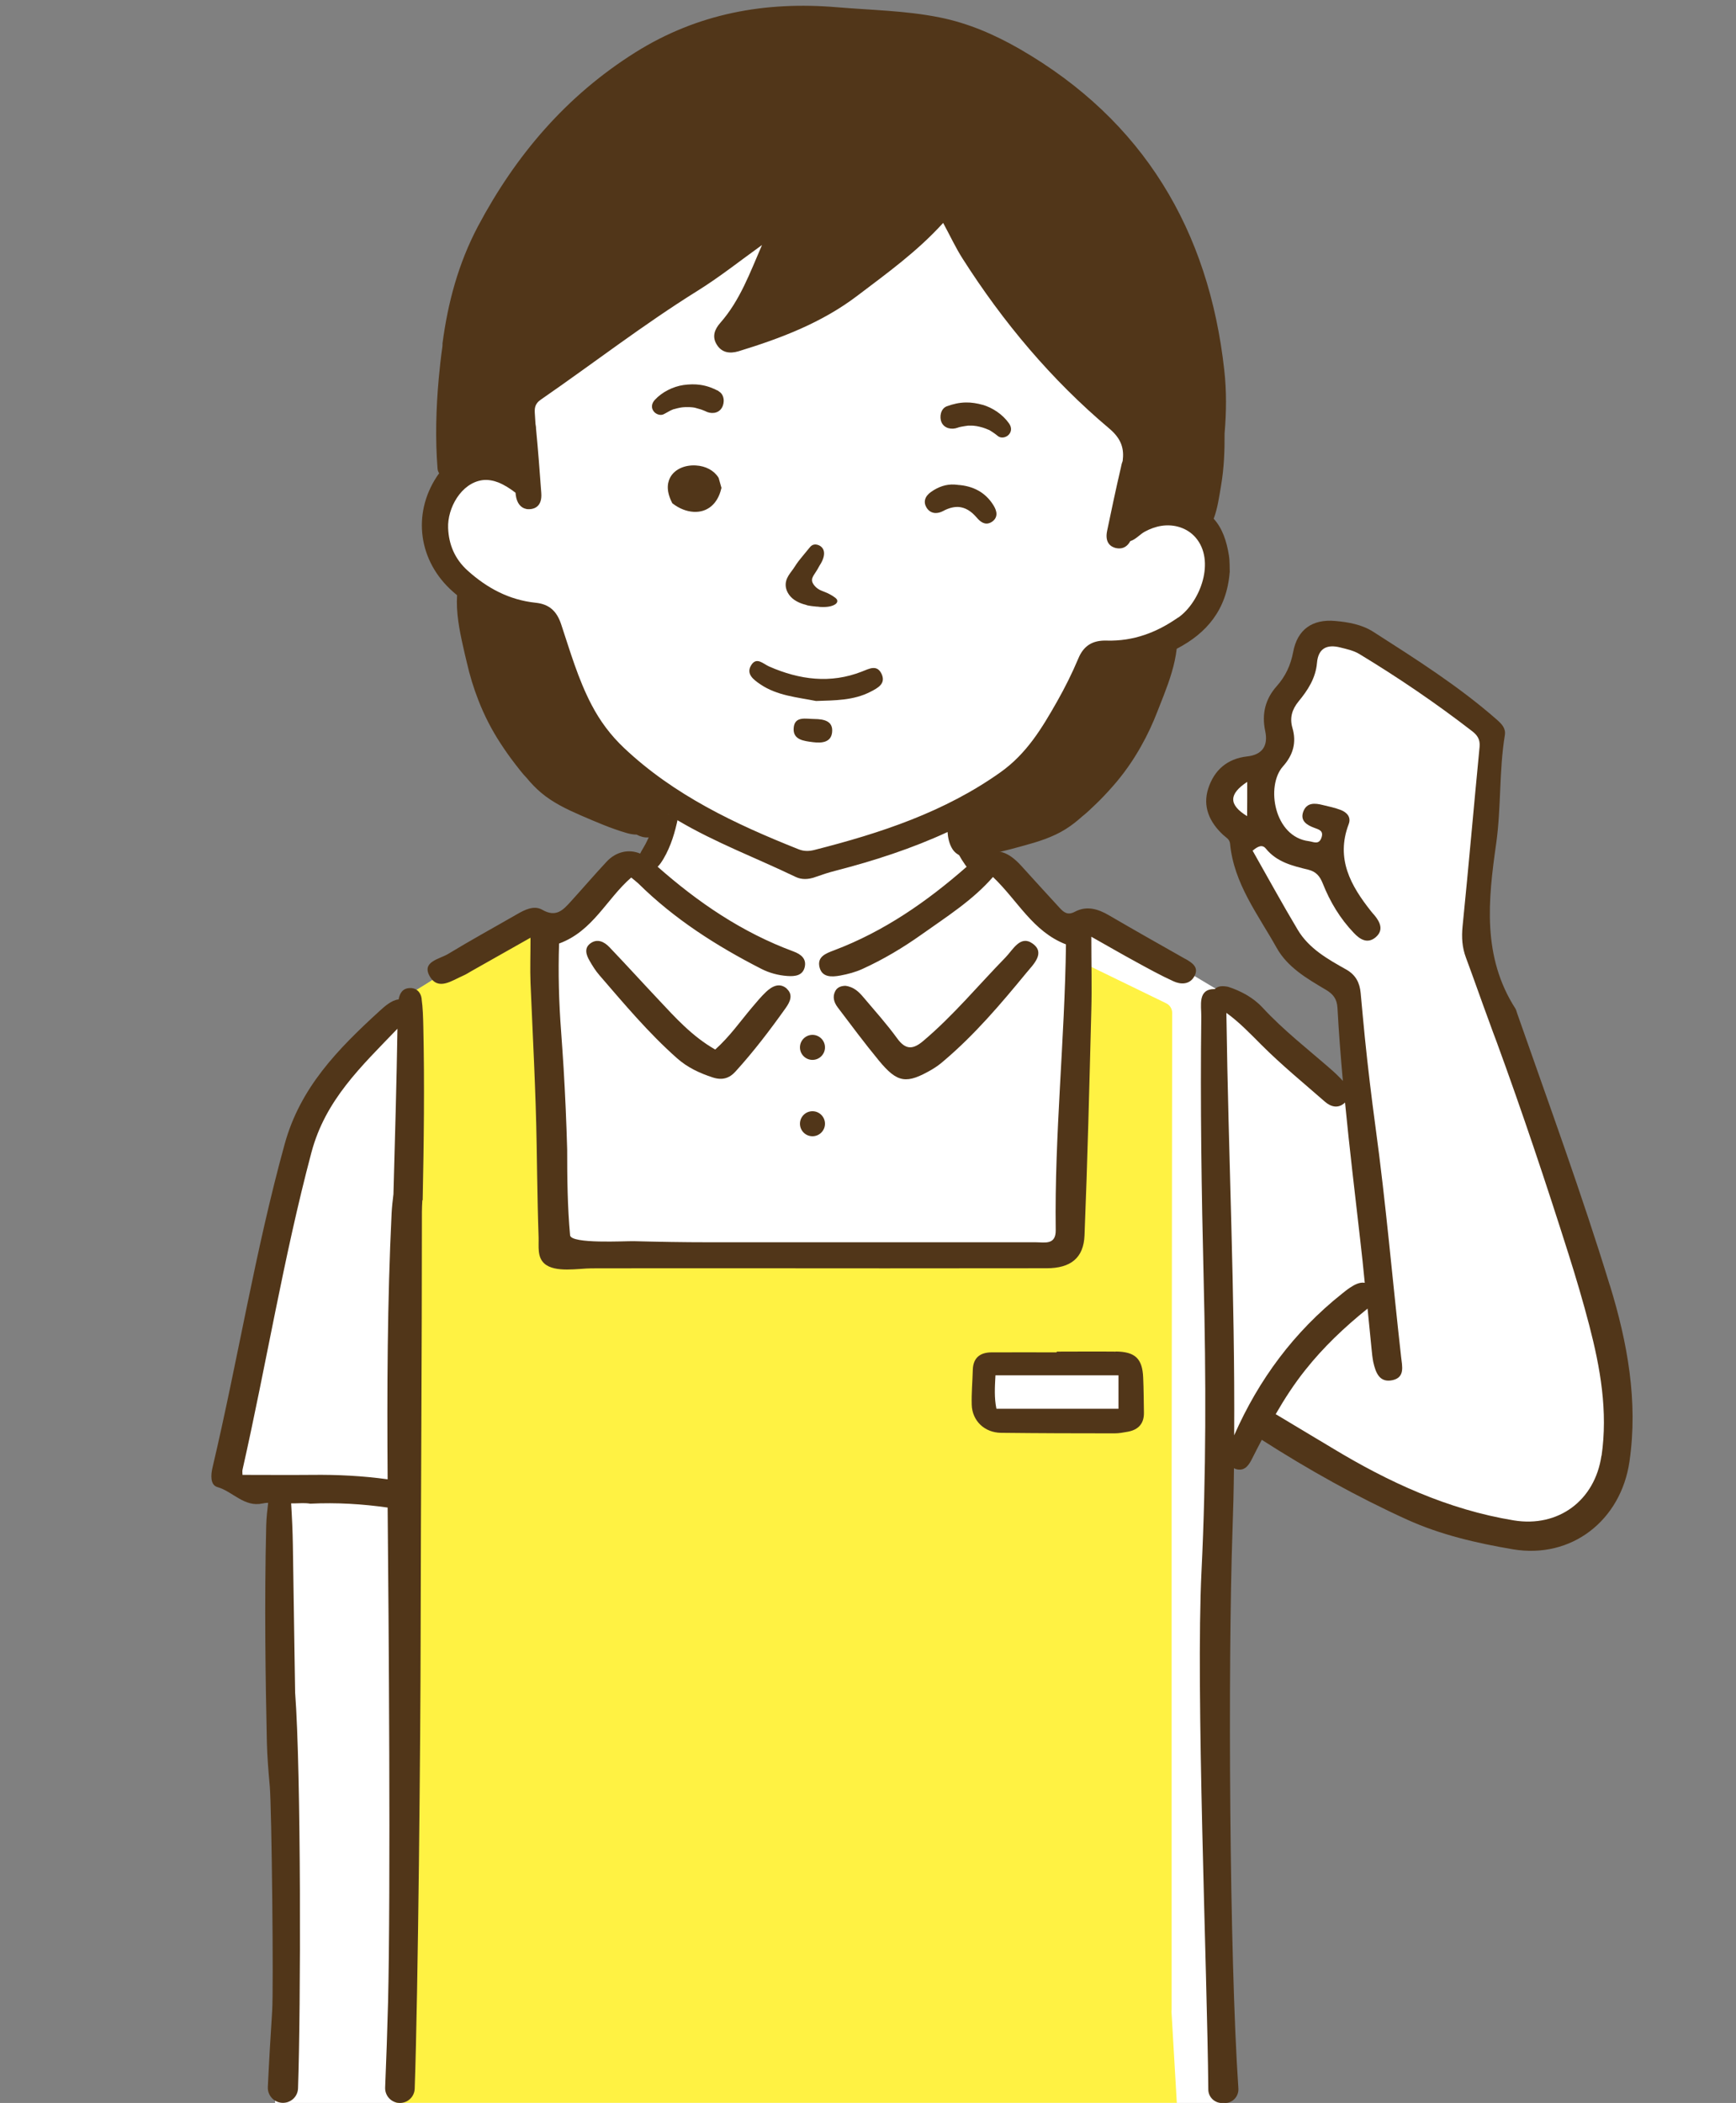 <?xml version="1.0" encoding="UTF-8"?>
<svg id="a" data-name="レイヤー 1" xmlns="http://www.w3.org/2000/svg" viewBox="0 0 161 195">
  <rect x="0" y="0" width="161" height="195" fill="#808080" stroke="none"/>
  <g id="b" data-name="介護士　女性">
    <path id="c" data-name="白" d="m149.58,136.26c-.4,2.34-2.06,3.89-3.08,4.69-1.03.8-4.69,1.77-6.34,1.32-1.66-.46-8.63-1.77-10.69-3.49-1.68-1.4-9.09-5.28-11.72-6.64-.14-.07-.27-.14-.38-.2-.35-.18-.56-.29-.56-.29,0,0-1.69,2.55-1.74,2.72-.02.06-.28.12-.61.18-.16.03-.33.05-.51.07-.46.06-.89.1-.89.1l-.46,26.46s.47,23.88.96,33.82H25.51c.19-6.28.67-29.13.67-29.13l-.28-26.48v-.61s-.69-.76-.69-.76c0,0-1.1.3-1.84.36-.75.06-1.89-.97-1.89-.97l-.4-1.6s4.75-21.15,5.58-25.21c.83-4.06,1-6,2.39-8.34,1.4-2.34,3.81-4.52,5.81-6.75.85-.94,1.53-1.65,2.04-2.16.26-.25.46-.45.63-.6.28-.26.42-.39.42-.39,0,0,.05-.04.14-.1.13-.09.34-.24.62-.43.37-.26.85-.59,1.39-.95.02-.02.04-.04.07-.05h.02c2.28-1.57,5.63-3.79,6.61-4.19.26-.11.48-.21.67-.29.91-.43,1.11-.63,2.52-.68h0c1.71-.06.41.57,2.63,0,2.23-.57,1.2-.8,2.92-2.8,1.71-2,1.49-1.88,2.46-2.36.97-.47,1.43-.04,1.71,0,.12.02.32-.31.56-.76.35-.67.75-1.61.99-2.1.1-.2.17-.47.22-.79.09-.5.13-1.08.15-1.55v-.02c.02-.49.02-.85.02-.85,0,0-1.95-.91-3.98-2.13t0,0c-1.57-.95-3.2-2.09-4-3.12-1.04-1.34-2.16-4.82-2.94-7.58-.45-1.59-.79-2.94-.93-3.52-.05-.2-.07-.3-.07-.3,0,0-4.08-1.62-6.44-2.96-.26-.15-.5-.29-.71-.43-.07-.04-.14-.09-.2-.14-1.98-1.4-1.4-1.96-1.91-3.4-.51-1.44-.57-2.33,0-4.12.37-1.16,1.13-1.86,1.8-2.36.19-.14.38-.27.55-.38.15-.1.28-.19.39-.27.57-.44,3.48-.07,4.47.06.21.03.33.05.33.05l-.1-.99-.17-1.6-.59-5.61,22.35-15.58h20.29l16.02,19.15-.51,3.04-.84,4.99-.16.95-.09.53s.45-.19,1.11-.43c.07-.02.14-.05.22-.08,1.7-.61,4.5-1.46,5.17-.77.51.53.92.94,1.21,1.43.26.44.42.93.45,1.62.06,1.45.4,2.14,0,3.76-.4,1.61-.12,2.61-1.66,3.87-.5.41-1.05.75-1.58,1.02-.44.22-.88.4-1.29.53-.61.18-1.14.26-1.53.23-.96-.08-3.6,1.03-4.18,1.69-.57.67-2.51,5.16-3.94,6.82-1.19,1.37-6.69,5.46-8.54,6.81-.38.29-.61.45-.61.45l.26.79.99,2.99.09.27h0s.44.16.97.34c.73.25,1.61.57,1.75.64.23.12,3.43,3.25,5.03,4.61,1.6,1.36,1.72.08,2.92,0,1.2-.07,6.91,3.5,6.91,3.5l2.85,1.71,1.89,1.13.08.05.73.43.13.12,8.7,8.17s1.29.61,2.33,1.13c.13.07.26.13.38.2.53.27.92.5.92.56-.04-.22-.92-8.83-1.09-10-.17-1.2-.63-1.43-1.6-2-.97-.57-2.8-1.54-4.06-3.07-1.26-1.53-1.2-2.07-2.43-4.53-1.23-2.45-1.17-2.57-1.12-4.28.05-1.72-.39-1.03-.96-1.89-.57-.86-1.6-1.26-1.77-2.91-.17-1.66,1.09-1.37,2.34-2.63,1.26-1.26,1.66-.12,2.86-1.2,1.2-1.09.28-1.2-.12-2.86-.4-1.66.57-1.6,1.83-2.92,1.26-1.32.8-1.43.97-3.54.17-2.12,1.03-1.54,2.34-1.94,1.32-.4,4.52,1.49,4.52,1.49,0,0,10.74,7.77,10.74,7.6-.02,0-1.54,15.66-1.54,15.66l-.17,4.74s6.8,17.49,7.71,20.35c.92,2.86,5.38,18.41,5.55,20.43.17,2.02,0,5.12-.4,7.46Z" fill="#fff" stroke-width="0"/>
    <g id="d" data-name="塗り">
      <path d="m108.66,186.43s0-.04,0-.06v-49.19l.05-43.26c0-.38-.22-.73-.56-.89l-6.89-3.35-1.48-.72-.52,25.67c0,.48-.36.88-.83.96l-4.42.75c-.06,0-.11.01-.17.01h-38.71c-.08,0-.13.02-.16.06-.92-.03-1.85-.1-2.77-.22-.04,0-.08,0-.13,0l-1.37-30.21-.71-.31h0l-.83-.36-1.69,1.04-7.28,4.47h-.02s-.07.06-.07.06l-1.47.9-.54.33v.15s-.02.98-.02.98v.54s-.64,43.64-.64,43.64l-.04,2.47-.57,53.78-.08,1.32h72.4l-.5-8.57Zm-5.28-54.95c-2.53.04-5.04.2-7.58.17-.89-.01-1.98.08-2.83-.3-.51.02-1.02-.24-1.2-.88-.31-1.08-.15-2.18-.14-3.28,0-.68.46-1.06.97-1.17.13-.05.27-.08.44-.08h10.37c.96,0,1.34.88,1.16,1.6.02.8.11,1.59.12,2.39,0,.23-.05.43-.14.59-.11.51-.5.96-1.18.97Z" fill="#fff243" stroke-width="0"/>
    </g>
    <g id="e" data-name="アウトライン">
      <g>
        <path d="m86.46,99.15c.38-.22.74-.49,1.07-.78,2.87-2.43,5.28-5.27,7.64-8.14.63-.77,1.83-1.86.59-2.74-1.13-.81-1.81.57-2.5,1.28-2.53,2.59-4.83,5.38-7.62,7.74-.95.81-1.64.87-2.43-.22-.96-1.32-2.06-2.55-3.12-3.8-.42-.5-.89-.98-1.69-1.08-.34.01-.73.1-.93.48-.29.54-.12,1.07.22,1.52,1.25,1.65,2.49,3.32,3.81,4.92,1.73,2.1,2.56,2.22,4.95.83Z" fill="#513619" stroke-width="0"/>
        <path d="m72.99,91.69c-.68-.61-1.37-.25-1.93.27-.48.45-.89.96-1.32,1.46-1.09,1.29-2.05,2.68-3.41,3.9-2.14-1.22-3.71-2.97-5.31-4.68-1.5-1.59-2.98-3.22-4.49-4.8-.48-.51-1.13-.84-1.78-.36-.6.44-.38,1.08-.07,1.61.27.47.56.94.92,1.35,2.29,2.65,4.53,5.33,7.18,7.68.98.87,2.1,1.39,3.33,1.79.87.28,1.53.08,2.1-.55,1.7-1.87,3.22-3.87,4.67-5.91.39-.55.7-1.21.09-1.76Z" fill="#513619" stroke-width="0"/>
        <path d="m75.35,95.96c-.64,0-1.16.52-1.16,1.16s.52,1.16,1.16,1.16,1.16-.52,1.16-1.16-.52-1.16-1.16-1.16Z" fill="#513619" stroke-width="0"/>
        <path d="m75.35,103.04c-.64,0-1.16.52-1.16,1.16s.52,1.16,1.16,1.16,1.16-.52,1.16-1.16-.52-1.16-1.16-1.16Z" fill="#513619" stroke-width="0"/>
        <path d="m103.48,125.33c-1.83-.02-3.65,0-5.48,0v.07c-2.01,0-4.02-.01-6.03,0-1.07,0-1.72.5-1.75,1.62-.03,1.08-.13,2.16-.1,3.23.04,1.49,1.18,2.59,2.71,2.61,3.51.04,7.03.05,10.54.05.41,0,.82-.08,1.22-.15.99-.18,1.52-.76,1.5-1.78-.02-1.08-.02-2.16-.07-3.24-.07-1.76-.74-2.4-2.54-2.42Zm.26,5.3h-11.33c-.21-1.02-.15-2-.09-3.1h11.41v3.1Z" fill="#513619" stroke-width="0"/>
        <path d="m39.11,92.63c-.04-.31-.17-.6-.4-.79-.02-.02-.05-.04-.08-.06-.17-.11-.38-.18-.64-.16-.67.03-.92.5-1.02,1.05,0,0,0,0,0,0-.66.07-1.3.65-1.74,1.05-3.91,3.57-7.39,7.13-8.83,12.37-2.73,9.89-4.34,20.02-6.69,29.99-.16.67-.23,1.61.45,1.81,1.44.41,2.48,1.89,4.19,1.52.19-.04.36-.06.52-.06-.08.66-.16,1.39-.18,2.1-.18,7.29-.06,14.55.06,20.06.03,1.37.15,2.78.27,4.13.18,2.06.36,18.8.22,20.85-.15,2.33-.29,4.69-.4,7.03-.04.8.6,1.47,1.4,1.47.76,0,1.38-.6,1.4-1.35.26-7.35.29-29.38-.27-36.7,0-.03,0-.05,0-.08l-.06-3.77c-.05-3.31-.1-6.59-.15-9.87-.02-1.25-.08-2.53-.16-3.82,0,0,0,0,0,0,.12,0,.25,0,.37,0,.45-.01.94-.05,1.4.03,2.49-.12,4.84.03,7.18.36.1,10.41.29,35.44.04,45.84-.07,2.65-.16,5.29-.27,7.94-.03.78.59,1.43,1.37,1.43h0c.74,0,1.35-.59,1.37-1.33.32-9.02.54-32.65.55-41.68.02-13.21.12-26.42.12-39.63,0-.35.02-.71.04-1.07,0,0,.02,0,.03,0,.11-5.36.18-10.73.06-16.09-.02-.86-.04-1.73-.16-2.58Zm-10.19,44.13c-2.11.02-4.21,0-6.43,0,0-.16-.03-.32,0-.47,2.21-9.79,3.81-19.71,6.39-29.42,1.3-4.89,4.6-7.96,7.98-11.48h0c-.08,5.1-.23,10.19-.37,15.29,0,.04,0,.09-.01.13-.07.56-.13,1.12-.16,1.67-.4,8.22-.43,16.45-.37,24.69h0c-2.33-.32-4.67-.44-7.03-.41Z" fill="#513619" stroke-width="0"/>
        <path d="m109.95,88.93c-2.37-1.34-4.74-2.68-7.09-4.05-1.02-.6-2.07-.92-3.17-.34-.69.37-1.05.04-1.43-.37-1.19-1.29-2.37-2.59-3.55-3.89-1.19-1.31-2.24-1.64-3.45-1.08-.85-1.35-1.27-2.84-1.71-4.33-.35.21-.72.4-1.09.57-.25.11-.5.23-.74.35.27,1.57.84,3.06,1.82,4.44.03.05.07.09.11.14-3.66,3.21-7.64,5.99-12.3,7.75-.77.29-1.57.59-1.35,1.55.23.98,1.14.93,1.92.79.71-.13,1.43-.32,2.08-.62,1.93-.88,3.74-1.96,5.46-3.18,2.32-1.65,4.74-3.17,6.63-5.34,2.32,2.21,3.68,5.05,6.77,6.25-.11,8.84-1.07,17.65-.95,26.49.02,1.42-1.04,1.13-1.88,1.13-5.06,0-10.12,0-15.18,0-5.06,0-10.12,0-15.18,0-2.3,0-4.59-.04-6.88-.1-.79-.02-5.84.28-5.92-.55-.24-2.64-.27-5.31-.27-7.96-.07-2.51-.18-5.02-.33-7.53-.07-1.13-.15-2.26-.23-3.39-.21-2.74-.28-5.47-.19-8.17,3.14-1.15,4.39-4.12,6.69-6.12.26.22.48.38.67.56,3.32,3.28,7.23,5.78,11.4,7.91.75.38,1.56.6,2.41.66.71.05,1.42-.03,1.61-.82.18-.77-.33-1.19-1.03-1.45-4.79-1.77-8.87-4.56-12.61-7.86.21-.2.38-.47.54-.73.7-1.19,1.07-2.47,1.34-3.76-.21-.09-.43-.17-.64-.27-.41-.19-.79-.42-1.18-.66-.37,1.28-.71,2.57-1.42,3.73-.09.15-.19.31-.26.47-1.05-.44-2.24-.19-3.12.76-1.12,1.2-2.19,2.45-3.3,3.67-.71.78-1.36,1.53-2.66.78-.77-.44-1.63,0-2.37.43-2.12,1.22-4.26,2.39-6.35,3.66-.8.49-2.49.71-1.72,2.07.78,1.38,2.06.4,3.1-.05.26-.11.49-.26.73-.4,1.78-1,3.55-2.01,5.52-3.12,0,1.61-.05,2.89,0,4.18.21,5.01.49,10.03.57,15.05.03,1.87.06,3.79.1,5.67.02.96.05,1.92.08,2.87.03.84-.15,1.82.53,2.44.98.89,3.18.45,4.38.45,9.08-.02,18.16,0,27.23,0,4.99,0,9.99-.01,14.98-.01,2.23,0,3.43-.96,3.51-3.05.28-6.95.45-13.89.63-20.84.06-2.17,0-4.35,0-6.85,1.58.89,2.82,1.61,4.07,2.29,1.17.64,2.34,1.29,3.55,1.84.69.32,1.51.31,1.93-.45.47-.84-.18-1.26-.85-1.64Z" fill="#513619" stroke-width="0"/>
        <path d="m149.29,119.16c-2.6-8.49-5.66-16.83-8.59-25.21-.05-.14-.08-.31-.16-.43-3.09-4.81-2.53-10.07-1.78-15.31.47-3.34.26-6.71.8-10.03.11-.65-.29-1.05-.73-1.44-3.54-3.11-7.51-5.62-11.46-8.15-1.06-.68-2.3-.9-3.54-1.01-2.12-.19-3.51.79-3.9,2.88-.23,1.22-.71,2.25-1.52,3.16-1.07,1.2-1.41,2.59-1.07,4.18.29,1.37-.29,2.19-1.67,2.34-1.87.21-3.06,1.28-3.61,2.96-.55,1.69.11,3.14,1.38,4.32.26.24.6.39.64.82.35,3.7,2.6,6.57,4.32,9.65,1.01,1.81,2.81,2.85,4.55,3.88.68.4,1.04.84,1.09,1.69.12,2.26.3,4.52.5,6.77,0,0,0,0,0,0-.35-.39-.73-.75-1.12-1.09-2.14-1.87-4.39-3.61-6.33-5.71-.88-.95-2.05-1.56-3.2-1.93-.52-.1-.94-.08-1.22.21-.02,0-.03,0-.04,0-1.58,0-1.21,1.55-1.22,2.55-.1,8.14.02,16.28.22,24.42.22,9,.24,18-.2,27-.55,11.16.53,36.91.63,48.06,0,0,0,0,0,.01,0,.7.58,1.26,1.28,1.26h.24c.74,0,1.32-.62,1.27-1.36-.84-12.31-.97-39.29-.55-51.62.07-1.96.12-3.93.14-5.89,0,0,0,0,0,0,.08.05.18.09.29.11.75.15,1.1-.42,1.39-.99.3-.59.59-1.17.9-1.75,0,0,0,0,0,0,4.33,2.77,8.81,5.28,13.48,7.4,3.08,1.4,6.44,2.18,9.8,2.75,5.46.92,10.03-2.69,10.82-8.14.81-5.57-.18-11.02-1.82-16.35Zm-33.63-43.48c-1.72-1.06-1.72-2.04.01-3.18,0,1.14,0,2.12-.01,3.18Zm-1.2,57.4h0c.08-12.98-.54-25.95-.72-38.93,0-.07,0-.15,0-.23,1.19.86,2.2,1.92,3.25,2.97,1.86,1.86,3.91,3.54,5.89,5.27.56.49,1.24.65,1.83.1.01-.01.02-.02.03-.03,0,0,0,0,0,0,.41,4.23.92,8.45,1.4,12.67.16,1.35.3,2.7.43,4.05-.45-.08-.92.15-1.37.45-.26.17-.5.37-.74.56-4.44,3.53-7.72,7.95-10,13.13Zm34.06,1.9c-.6,4.15-3.99,6.68-8.13,6-6.1-1-11.6-3.54-16.84-6.71-1.75-1.05-3.5-2.09-5.24-3.14,0,0,0,0,0,0,.82-1.42,1.71-2.8,2.75-4.1,1.69-2.13,3.62-3.95,5.71-5.64.02-.02.04-.04.06-.05,0,0,0,0,0,0,.12,1.24.25,2.49.37,3.73.04.41.08.82.16,1.23.22.96.56,1.94,1.78,1.68,1.18-.26.9-1.29.8-2.17-.8-7.11-1.41-14.26-2.38-21.35-.37-2.74-.7-5.49-.98-8.24-.14-1.38-.26-2.77-.39-4.14-.09-.97-.46-1.68-1.34-2.18-1.71-.96-3.46-1.94-4.5-3.69-1.43-2.39-2.76-4.83-4.18-7.33.47-.39.88-.61,1.22-.2,1.02,1.26,2.48,1.61,3.93,1.96.73.18,1.08.59,1.36,1.29.67,1.69,1.6,3.24,2.87,4.57.57.61,1.27,1.05,2.03.41.76-.65.43-1.39-.11-2.04-.1-.12-.21-.23-.3-.35-1.9-2.39-3.31-4.89-2.09-8.1.25-.65-.17-1.1-.75-1.32-.53-.2-1.09-.32-1.64-.45-.74-.19-1.51-.26-1.83.63-.29.83.33,1.22,1,1.47.45.17.93.27.69.94-.24.67-.73.37-1.16.31-3.23-.39-4.02-5.12-2.41-6.93.95-1.06,1.28-2.23.88-3.58-.27-.94-.03-1.71.57-2.45.86-1.04,1.59-2.16,1.71-3.58.12-1.38.96-1.73,2.17-1.42.6.15,1.24.29,1.75.6,3.62,2.19,7.12,4.57,10.47,7.16.47.36.75.76.69,1.44-.54,5.56-1.02,11.12-1.58,16.67-.1,1.01-.04,1.94.31,2.88.75,2.01,1.45,4.04,2.2,6.06.21.58.42,1.16.64,1.73,2.38,6.5,4.59,13.11,6.68,19.71.69,2.18,1.34,4.38,1.92,6.6,1.03,3.96,1.74,7.98,1.14,12.11Z" fill="#513619" stroke-width="0"/>
      </g>
      <g>
        <path d="m108.22,48.72s-.04.02-.08.02c.03,0,.06,0,.08-.02,0,0,0,0,0,0,0,0,0,0,0,0Z" fill="#513619" stroke-width="0"/>
        <path d="m114.05,53.08c-.02-.46.01-1.03-.08-1.59-.21-1.31-.6-2.5-1.41-3.39.36-.95.51-2.05.68-3.05.28-1.63.34-3.23.33-4.86.17-1.97.19-3.94-.03-5.88-1.43-12.93-7.48-23.14-18.96-29.76-2.33-1.34-4.79-2.41-7.46-2.94-3.14-.63-6.34-.67-9.51-.94-6.64-.56-12.92.57-18.69,4.19-6.4,4.02-11.09,9.53-14.59,16.12-1.83,3.46-2.8,7.12-3.29,10.86,0,.1,0,.19-.01.29-.14.99-.25,1.98-.34,2.97-.25,2.77-.33,5.59-.11,8.36.01.16.07.3.15.43-.08.1-.16.21-.23.32-2.29,3.5-1.67,7.85,1.49,10.64.13.12.27.23.4.34-.1,1.6.21,3.21.56,4.76.11.49.22.98.34,1.46.27,1.2.63,2.38,1.08,3.53.54,1.39,1.23,2.74,2.05,3.99.43.66.88,1.3,1.36,1.92.33.42.67.88,1.06,1.28.41.5.86.97,1.36,1.39,1.08.91,2.38,1.53,3.67,2.09,1.39.6,2.79,1.21,4.24,1.63.31.09.63.15.93.15.69.37,1.47.41,2.19-.25.52-.48.7-1.07.67-1.66.32.2.64.4.97.6,3.48,2.06,7.28,3.48,10.91,5.23.58.28,1.21.24,1.82.02.62-.22,1.25-.43,1.89-.59,3.59-.93,7.08-2.06,10.39-3.59.03.52.15,1.04.38,1.46.46.85,1.34.95,2.2.83,1.5-.21,2.97-.61,4.43-1.01,1.36-.37,2.73-.79,3.93-1.54.56-.35,1.06-.75,1.54-1.18.44-.34.85-.75,1.23-1.11.57-.54,1.1-1.11,1.62-1.7.99-1.12,1.86-2.36,2.59-3.66.61-1.07,1.13-2.19,1.57-3.34.19-.47.37-.94.55-1.4.54-1.39,1.04-2.85,1.21-4.34,2.78-1.44,4.63-3.62,4.91-7.07Zm-4.79,4.18c-1.98,1.39-4.15,2.21-6.63,2.14-1.27-.04-2.12.45-2.62,1.65-.57,1.36-1.24,2.7-1.97,3.99-1.39,2.45-2.81,4.83-5.24,6.56-5.2,3.7-11.13,5.65-17.26,7.21-.5.13-.98.14-1.48-.06-5.88-2.34-11.54-5.01-16.18-9.39-1.26-1.19-2.23-2.5-3.02-4.01-1.25-2.39-1.98-4.95-2.82-7.47-.41-1.22-1.1-1.86-2.37-1.99-2.46-.26-4.5-1.36-6.3-2.98-1.2-1.08-1.75-2.43-1.81-3.94-.08-1.85,1.21-4.19,3.2-4.45.5-.06,1.01.04,1.47.22.56.23,1.09.57,1.58.95.01.09.02.17.03.26.1.69.44,1.13.95,1.24.12.03.26.03.4.02.42-.04,1.1-.29,1.01-1.49-.14-1.91-.29-3.94-.49-6v-.1c-.02-.1-.03-.22-.05-.34-.02-.27-.03-.54-.05-.81-.04-.57-.06-1,.57-1.43,4.85-3.35,9.51-6.96,14.52-10.08,2.07-1.29,3.99-2.82,5.97-4.24-1.11,2.55-2.03,5.13-3.87,7.22-.52.59-.78,1.26-.34,1.99.47.79,1.23.88,2.04.64,3.92-1.2,7.72-2.64,11.03-5.16,2.74-2.08,5.54-4.09,7.94-6.74.66,1.22,1.16,2.3,1.79,3.29,3.77,5.92,8.25,11.26,13.62,15.78,1.15.97,1.38,1.89,1.24,3-.07.17-.11.34-.14.49l-.02.1c-.47,2.01-.89,4.01-1.28,5.88-.25,1.18.4,1.51.81,1.61.14.03.27.04.4.03.4-.03.72-.27.94-.68.02,0,.05-.01.07-.02.47-.17.83-.61,1.27-.85.48-.26,1.01-.46,1.55-.54,1.16-.18,2.38.18,3.16,1.08,1.86,2.15.46,5.97-1.61,7.43Z" fill="#513619" stroke-width="0"/>
        <path d="m79.94,62.27c-2.93,1.15-5.79.76-8.59-.46-.56-.24-1.17-.93-1.67-.15-.53.83.2,1.36.83,1.79,1.56,1.06,3.41,1.2,5.17,1.55,1.75-.06,3.48-.04,5.06-.86.68-.35,1.45-.75,1.01-1.67-.43-.88-1.16-.45-1.81-.2Z" fill="#513619" stroke-width="0"/>
        <path d="m75.53,66.67c-.77,0-1.83-.3-1.92.82-.1,1.12.94,1.22,1.8,1.33.81.1,1.66.02,1.76-.91.12-1.07-.78-1.23-1.64-1.24Z" fill="#513619" stroke-width="0"/>
        <path d="m74.82,56.12c.3.07.62.1.92.13h.1c.08.02.16.02.24.03.38.02.67,0,.93-.06.47-.12.7-.32.63-.57-.04-.14-.2-.24-.36-.35l-.04-.03c-.17-.11-.35-.2-.49-.27-.11-.05-.22-.09-.34-.14-.15-.06-.29-.11-.42-.18-.23-.13-.41-.3-.54-.49-.1-.15-.15-.29-.14-.42,0-.22.16-.44.29-.64.14-.21.28-.44.41-.69.38-.57.51-1.1.35-1.47-.12-.27-.38-.45-.7-.48-.33-.02-.48.17-.62.34l-.55.67c-.15.19-.31.37-.45.56-.12.16-.23.32-.33.48-.09.14-.18.27-.31.44-.2.27-.4.55-.49.89-.13.49.02,1.01.4,1.44.42.47,1.06.69,1.52.8Z" fill="#513619" stroke-width="0"/>
        <path d="m66.62,44.27c-.4-.64-1.17-1.06-2.08-1.11-.98-.06-1.86.31-2.3.97-.3.46-.54,1.25.08,2.47l.03.06.05.04c.58.45,1.26.72,1.91.76t0,0c1.28.08,2.25-.73,2.58-2.15l.02-.07-.26-.92-.02-.03Z" fill="#513619" stroke-width="0"/>
        <path d="m88.79,44.95h-.06c-.07-.01-.15-.02-.22-.02-.74-.04-1.47.19-2.17.69-.58.41-.72.94-.41,1.45.19.31.47.48.8.5.23.01.48-.05.73-.18.51-.28.99-.4,1.43-.38.6.04,1.15.35,1.68.97.21.25.51.54.88.57.21.01.41-.06.61-.21.67-.53.21-1.26.06-1.51-.72-1.15-1.84-1.78-3.33-1.87Z" fill="#513619" stroke-width="0"/>
        <path d="m66.66,36.27c-.55-.29-1.08-.49-1.69-.58-.52-.08-1.05-.06-1.57.01-.98.14-2,.65-2.67,1.38-.27.29-.37.68-.13,1.03.2.3.67.48,1.01.27.17-.1.34-.19.51-.28.09-.05.19-.09.29-.13.01,0,.04-.02.06-.03,0,0,.02,0,.04,0,.19-.06.38-.1.57-.14.1-.02.21-.03.31-.04.05,0,.09,0,.14-.01,0,0,0,0,0,0,0,0,.08,0,.1,0,.05,0,.09,0,.14,0,.1,0,.21,0,.31.01.09,0,.19.02.28.03.03,0,.07.01.1.02.19.05.37.1.56.16.09.03.17.06.26.1.04.02.08.04.12.05,0,0,0,0,0,0,.51.28,1.21.25,1.54-.3.29-.47.25-1.25-.3-1.54Z" fill="#513619" stroke-width="0"/>
        <path d="m91.13,37.54c-.5-.14-1.03-.23-1.55-.22-.63.01-1.17.14-1.76.35-.58.21-.72.99-.5,1.49.26.58.95.7,1.49.5,0,0,0,0,0,0,.04-.01.08-.03.12-.04.09-.02.18-.05.27-.06.19-.04.38-.06.57-.09.04,0,.07,0,.11,0,.09,0,.19,0,.28,0,.1,0,.21.01.31.03.05,0,.09.01.14.02.02,0,.1.02.1.02,0,0,0,0,0,0,.05.01.09.02.14.03.1.02.2.05.3.08.19.06.37.13.55.21.02,0,.03.01.04.01.03.02.05.03.06.04.09.05.18.11.27.17.16.11.32.22.47.35.3.25.79.14,1.03-.14.28-.32.24-.71,0-1.04-.57-.81-1.51-1.45-2.46-1.72Z" fill="#513619" stroke-width="0"/>
      </g>
    </g>
  </g>
</svg>